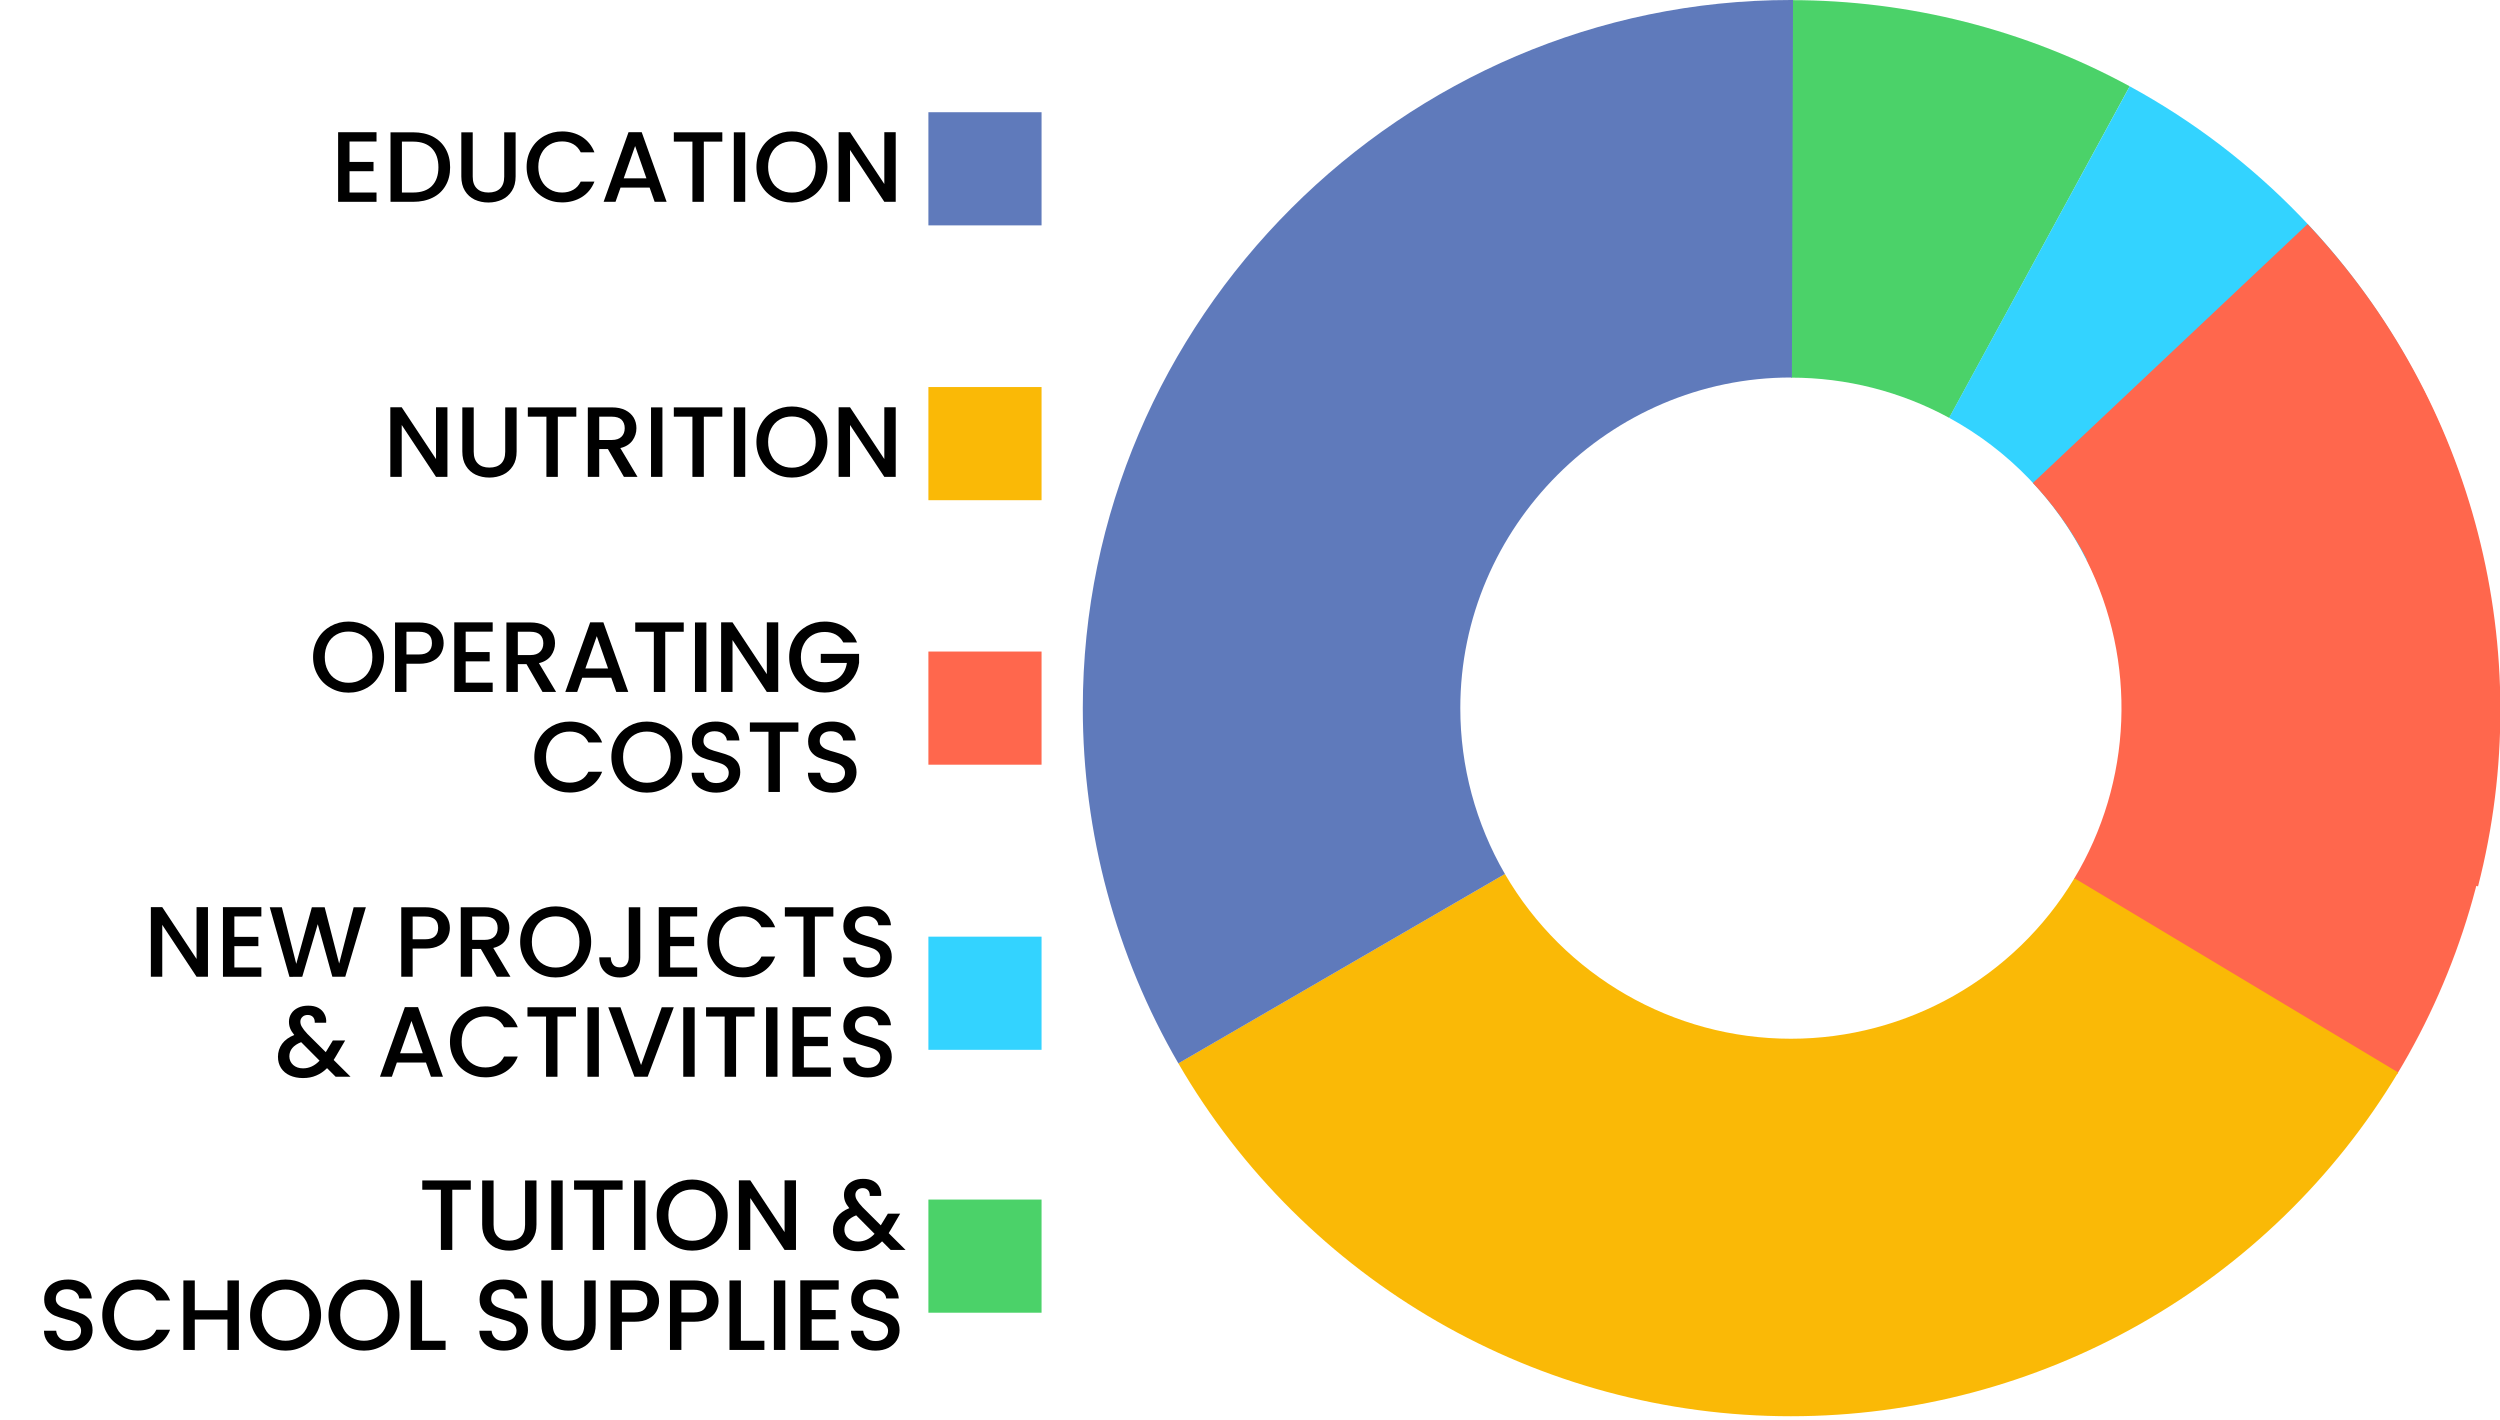 <?xml version="1.0" encoding="UTF-8" standalone="no"?>
<!DOCTYPE svg PUBLIC "-//W3C//DTD SVG 1.1//EN" "http://www.w3.org/Graphics/SVG/1.1/DTD/svg11.dtd">
<svg width="100%" height="100%" viewBox="0 0 125 71" version="1.1" xmlns="http://www.w3.org/2000/svg" xmlns:xlink="http://www.w3.org/1999/xlink" xml:space="preserve" xmlns:serif="http://www.serif.com/" style="fill-rule:evenodd;clip-rule:evenodd;stroke-linejoin:round;stroke-miterlimit:2;">
    <path id="path291" d="M89.555,0.007C95.469,0.007 101.29,1.488 106.485,4.315L97.462,20.894C95.037,19.574 92.319,18.882 89.558,18.882L89.555,0.007Z" style="fill:rgb(75,210,105);fill-rule:nonzero;"/>
    <path id="path293" d="M106.485,4.315C112.84,7.777 117.983,13.106 121.218,19.58L104.334,28.017C102.823,24.994 100.422,22.506 97.455,20.89L106.485,4.315Z" style="fill:rgb(51,211,255);fill-rule:nonzero;"/>
    <path id="path295" d="M121.199,19.542C126.639,30.396 126.13,43.317 119.853,53.71L103.696,43.952C106.627,39.1 106.864,33.067 104.325,27.999L121.199,19.542Z" style="fill:rgb(255,103,77);fill-rule:nonzero;"/>
    <path id="path297" d="M119.906,53.622C113.515,64.274 101.968,70.812 89.546,70.812C76.935,70.812 65.241,64.074 58.916,53.165L75.245,43.697C78.198,48.791 83.658,51.937 89.546,51.937C95.346,51.937 100.737,48.884 103.721,43.911L119.906,53.622Z" style="fill:rgb(250,185,6);fill-rule:nonzero;"/>
    <path id="path299" d="M58.918,53.168C55.789,47.772 54.14,41.644 54.14,35.406C54.14,15.983 70.123,0 89.546,0C89.581,0 89.616,0 89.65,0L89.595,18.875C89.579,18.875 89.562,18.875 89.546,18.875C80.477,18.875 73.015,26.337 73.015,35.406C73.015,38.318 73.785,41.18 75.246,43.699L58.918,53.168Z" style="fill:rgb(95,122,187);fill-rule:nonzero;"/>
    <g id="text301" transform="matrix(1,0,0,1,19.141,23.844)">
        <g transform="matrix(5,0,0,5,0,0)">
            <path d="M0.646,-0L0.532,-0L0.189,-0.519L0.189,-0L0.075,-0L0.075,-0.696L0.189,-0.696L0.532,-0.178L0.532,-0.696L0.646,-0.696L0.646,-0Z" style="fill-rule:nonzero;"/>
        </g>
        <g transform="matrix(5,0,0,5,3.605,0)">
            <path d="M0.188,-0.695L0.188,-0.252C0.188,-0.199 0.202,-0.16 0.23,-0.133C0.257,-0.106 0.296,-0.093 0.345,-0.093C0.395,-0.093 0.434,-0.106 0.462,-0.133C0.489,-0.16 0.503,-0.199 0.503,-0.252L0.503,-0.695L0.617,-0.695L0.617,-0.254C0.617,-0.197 0.605,-0.149 0.58,-0.11C0.555,-0.071 0.522,-0.041 0.481,-0.022C0.44,-0.003 0.394,0.007 0.344,0.007C0.294,0.007 0.249,-0.003 0.207,-0.022C0.167,-0.041 0.134,-0.071 0.11,-0.11C0.086,-0.149 0.074,-0.197 0.074,-0.254L0.074,-0.695L0.188,-0.695Z" style="fill-rule:nonzero;"/>
        </g>
        <g transform="matrix(5,0,0,5,7.055,0)">
            <path d="M0.524,-0.695L0.524,-0.602L0.339,-0.602L0.339,-0L0.225,-0L0.225,-0.602L0.039,-0.602L0.039,-0.695L0.524,-0.695Z" style="fill-rule:nonzero;"/>
        </g>
        <g transform="matrix(5,0,0,5,9.875,0)">
            <path d="M0.436,-0L0.276,-0.278L0.189,-0.278L0.189,-0L0.075,-0L0.075,-0.695L0.315,-0.695C0.368,-0.695 0.413,-0.686 0.451,-0.667C0.488,-0.648 0.515,-0.623 0.534,-0.592C0.552,-0.561 0.561,-0.526 0.561,-0.487C0.561,-0.442 0.548,-0.401 0.522,-0.364C0.495,-0.327 0.455,-0.301 0.4,-0.288L0.572,-0L0.436,-0ZM0.189,-0.369L0.315,-0.369C0.358,-0.369 0.39,-0.38 0.411,-0.401C0.433,-0.422 0.444,-0.451 0.444,-0.487C0.444,-0.523 0.433,-0.551 0.412,-0.572C0.391,-0.592 0.358,-0.602 0.315,-0.602L0.189,-0.602L0.189,-0.369Z" style="fill-rule:nonzero;"/>
        </g>
        <g transform="matrix(5,0,0,5,13.035,0)">
            <rect x="0.075" y="-0.695" width="0.114" height="0.695" style="fill-rule:nonzero;"/>
        </g>
        <g transform="matrix(5,0,0,5,14.355,0)">
            <path d="M0.524,-0.695L0.524,-0.602L0.339,-0.602L0.339,-0L0.225,-0L0.225,-0.602L0.039,-0.602L0.039,-0.695L0.524,-0.695Z" style="fill-rule:nonzero;"/>
        </g>
        <g transform="matrix(5,0,0,5,17.175,0)">
            <rect x="0.075" y="-0.695" width="0.114" height="0.695" style="fill-rule:nonzero;"/>
        </g>
        <g transform="matrix(5,0,0,5,18.495,0)">
            <path d="M0.392,0.007C0.327,0.007 0.268,-0.008 0.214,-0.039C0.159,-0.069 0.116,-0.111 0.085,-0.166C0.053,-0.22 0.037,-0.281 0.037,-0.349C0.037,-0.417 0.053,-0.478 0.085,-0.532C0.116,-0.586 0.159,-0.628 0.214,-0.659C0.268,-0.689 0.327,-0.704 0.392,-0.704C0.457,-0.704 0.517,-0.689 0.572,-0.659C0.626,-0.628 0.669,-0.586 0.7,-0.532C0.731,-0.478 0.747,-0.417 0.747,-0.349C0.747,-0.281 0.731,-0.22 0.7,-0.166C0.669,-0.111 0.626,-0.069 0.572,-0.039C0.517,-0.008 0.457,0.007 0.392,0.007ZM0.392,-0.092C0.438,-0.092 0.479,-0.102 0.515,-0.124C0.551,-0.145 0.579,-0.174 0.6,-0.214C0.62,-0.253 0.63,-0.298 0.63,-0.349C0.63,-0.4 0.62,-0.445 0.6,-0.484C0.579,-0.523 0.551,-0.552 0.515,-0.573C0.479,-0.594 0.438,-0.604 0.392,-0.604C0.346,-0.604 0.305,-0.594 0.269,-0.573C0.233,-0.552 0.205,-0.523 0.185,-0.484C0.164,-0.445 0.154,-0.4 0.154,-0.349C0.154,-0.298 0.164,-0.253 0.185,-0.214C0.205,-0.174 0.233,-0.145 0.269,-0.124C0.305,-0.102 0.346,-0.092 0.392,-0.092Z" style="fill-rule:nonzero;"/>
        </g>
        <g transform="matrix(5,0,0,5,22.415,0)">
            <path d="M0.646,-0L0.532,-0L0.189,-0.519L0.189,-0L0.075,-0L0.075,-0.696L0.189,-0.696L0.532,-0.178L0.532,-0.696L0.646,-0.696L0.646,-0Z" style="fill-rule:nonzero;"/>
        </g>
    </g>
    <g id="text305" transform="matrix(1,0,0,1,16.531,10.091)">
        <g transform="matrix(5,0,0,5,0,0)">
            <path d="M0.189,-0.603L0.189,-0.399L0.429,-0.399L0.429,-0.306L0.189,-0.306L0.189,-0.093L0.459,-0.093L0.459,-0L0.075,-0L0.075,-0.696L0.459,-0.696L0.459,-0.603L0.189,-0.603Z" style="fill-rule:nonzero;"/>
        </g>
        <g transform="matrix(5,0,0,5,2.62,0)">
            <path d="M0.302,-0.695C0.376,-0.695 0.441,-0.681 0.497,-0.653C0.552,-0.624 0.595,-0.584 0.625,-0.531C0.656,-0.477 0.671,-0.416 0.671,-0.345C0.671,-0.274 0.656,-0.213 0.625,-0.161C0.595,-0.109 0.552,-0.069 0.497,-0.042C0.441,-0.014 0.376,-0 0.302,-0L0.075,-0L0.075,-0.695L0.302,-0.695ZM0.302,-0.093C0.383,-0.093 0.446,-0.115 0.489,-0.159C0.532,-0.203 0.554,-0.265 0.554,-0.345C0.554,-0.426 0.532,-0.489 0.489,-0.534C0.446,-0.579 0.383,-0.602 0.302,-0.602L0.189,-0.602L0.189,-0.093L0.302,-0.093Z" style="fill-rule:nonzero;"/>
        </g>
        <g transform="matrix(5,0,0,5,6.165,0)">
            <path d="M0.188,-0.695L0.188,-0.252C0.188,-0.199 0.202,-0.16 0.23,-0.133C0.257,-0.106 0.296,-0.093 0.345,-0.093C0.395,-0.093 0.434,-0.106 0.462,-0.133C0.489,-0.16 0.503,-0.199 0.503,-0.252L0.503,-0.695L0.617,-0.695L0.617,-0.254C0.617,-0.197 0.605,-0.149 0.58,-0.11C0.555,-0.071 0.522,-0.041 0.481,-0.022C0.44,-0.003 0.394,0.007 0.344,0.007C0.294,0.007 0.249,-0.003 0.207,-0.022C0.167,-0.041 0.134,-0.071 0.11,-0.11C0.086,-0.149 0.074,-0.197 0.074,-0.254L0.074,-0.695L0.188,-0.695Z" style="fill-rule:nonzero;"/>
        </g>
        <g transform="matrix(5,0,0,5,9.615,0)">
            <path d="M0.037,-0.349C0.037,-0.417 0.053,-0.478 0.085,-0.532C0.116,-0.586 0.159,-0.628 0.214,-0.659C0.268,-0.689 0.327,-0.704 0.392,-0.704C0.466,-0.704 0.532,-0.686 0.59,-0.65C0.647,-0.613 0.689,-0.562 0.715,-0.495L0.578,-0.495C0.56,-0.532 0.535,-0.559 0.503,-0.577C0.471,-0.595 0.434,-0.604 0.392,-0.604C0.346,-0.604 0.305,-0.594 0.269,-0.573C0.233,-0.552 0.205,-0.523 0.185,-0.484C0.164,-0.445 0.154,-0.4 0.154,-0.349C0.154,-0.298 0.164,-0.253 0.185,-0.214C0.205,-0.175 0.233,-0.146 0.269,-0.125C0.305,-0.103 0.346,-0.093 0.392,-0.093C0.434,-0.093 0.471,-0.102 0.503,-0.12C0.535,-0.138 0.56,-0.165 0.578,-0.202L0.715,-0.202C0.689,-0.135 0.647,-0.084 0.59,-0.048C0.532,-0.012 0.466,0.006 0.392,0.006C0.327,0.006 0.267,-0.009 0.213,-0.04C0.159,-0.07 0.116,-0.112 0.085,-0.166C0.053,-0.22 0.037,-0.281 0.037,-0.349Z" style="fill-rule:nonzero;"/>
        </g>
        <g transform="matrix(5,0,0,5,13.48,0)">
            <path d="M0.494,-0.142L0.203,-0.142L0.153,-0L0.034,-0L0.283,-0.696L0.415,-0.696L0.664,-0L0.544,-0L0.494,-0.142ZM0.462,-0.235L0.349,-0.558L0.235,-0.235L0.462,-0.235Z" style="fill-rule:nonzero;"/>
        </g>
        <g transform="matrix(5,0,0,5,16.965,0)">
            <path d="M0.524,-0.695L0.524,-0.602L0.339,-0.602L0.339,-0L0.225,-0L0.225,-0.602L0.039,-0.602L0.039,-0.695L0.524,-0.695Z" style="fill-rule:nonzero;"/>
        </g>
        <g transform="matrix(5,0,0,5,19.785,0)">
            <rect x="0.075" y="-0.695" width="0.114" height="0.695" style="fill-rule:nonzero;"/>
        </g>
        <g transform="matrix(5,0,0,5,21.105,0)">
            <path d="M0.392,0.007C0.327,0.007 0.268,-0.008 0.214,-0.039C0.159,-0.069 0.116,-0.111 0.085,-0.166C0.053,-0.22 0.037,-0.281 0.037,-0.349C0.037,-0.417 0.053,-0.478 0.085,-0.532C0.116,-0.586 0.159,-0.628 0.214,-0.659C0.268,-0.689 0.327,-0.704 0.392,-0.704C0.457,-0.704 0.517,-0.689 0.572,-0.659C0.626,-0.628 0.669,-0.586 0.7,-0.532C0.731,-0.478 0.747,-0.417 0.747,-0.349C0.747,-0.281 0.731,-0.22 0.7,-0.166C0.669,-0.111 0.626,-0.069 0.572,-0.039C0.517,-0.008 0.457,0.007 0.392,0.007ZM0.392,-0.092C0.438,-0.092 0.479,-0.102 0.515,-0.124C0.551,-0.145 0.579,-0.174 0.6,-0.214C0.62,-0.253 0.63,-0.298 0.63,-0.349C0.63,-0.4 0.62,-0.445 0.6,-0.484C0.579,-0.523 0.551,-0.552 0.515,-0.573C0.479,-0.594 0.438,-0.604 0.392,-0.604C0.346,-0.604 0.305,-0.594 0.269,-0.573C0.233,-0.552 0.205,-0.523 0.185,-0.484C0.164,-0.445 0.154,-0.4 0.154,-0.349C0.154,-0.298 0.164,-0.253 0.185,-0.214C0.205,-0.174 0.233,-0.145 0.269,-0.124C0.305,-0.102 0.346,-0.092 0.392,-0.092Z" style="fill-rule:nonzero;"/>
        </g>
        <g transform="matrix(5,0,0,5,25.025,0)">
            <path d="M0.646,-0L0.532,-0L0.189,-0.519L0.189,-0L0.075,-0L0.075,-0.696L0.189,-0.696L0.532,-0.178L0.532,-0.696L0.646,-0.696L0.646,-0Z" style="fill-rule:nonzero;"/>
        </g>
    </g>
    <g transform="matrix(1,0,0,1,45.279,62.497)">
        <g id="text325">
            <g>
                <g transform="matrix(5,0,0,5,-24.36,0)">
                    <path d="M0.524,-0.695L0.524,-0.602L0.339,-0.602L0.339,-0L0.225,-0L0.225,-0.602L0.039,-0.602L0.039,-0.695L0.524,-0.695Z" style="fill-rule:nonzero;"/>
                </g>
                <g transform="matrix(5,0,0,5,-21.54,0)">
                    <path d="M0.188,-0.695L0.188,-0.252C0.188,-0.199 0.202,-0.16 0.23,-0.133C0.257,-0.106 0.296,-0.093 0.345,-0.093C0.395,-0.093 0.434,-0.106 0.462,-0.133C0.489,-0.16 0.503,-0.199 0.503,-0.252L0.503,-0.695L0.617,-0.695L0.617,-0.254C0.617,-0.197 0.605,-0.149 0.58,-0.11C0.555,-0.071 0.522,-0.041 0.481,-0.022C0.44,-0.003 0.394,0.007 0.344,0.007C0.294,0.007 0.249,-0.003 0.207,-0.022C0.167,-0.041 0.134,-0.071 0.11,-0.11C0.086,-0.149 0.074,-0.197 0.074,-0.254L0.074,-0.695L0.188,-0.695Z" style="fill-rule:nonzero;"/>
                </g>
                <g transform="matrix(5,0,0,5,-18.09,0)">
                    <rect x="0.075" y="-0.695" width="0.114" height="0.695" style="fill-rule:nonzero;"/>
                </g>
                <g transform="matrix(5,0,0,5,-16.77,0)">
                    <path d="M0.524,-0.695L0.524,-0.602L0.339,-0.602L0.339,-0L0.225,-0L0.225,-0.602L0.039,-0.602L0.039,-0.695L0.524,-0.695Z" style="fill-rule:nonzero;"/>
                </g>
                <g transform="matrix(5,0,0,5,-13.95,0)">
                    <rect x="0.075" y="-0.695" width="0.114" height="0.695" style="fill-rule:nonzero;"/>
                </g>
                <g transform="matrix(5,0,0,5,-12.63,0)">
                    <path d="M0.392,0.007C0.327,0.007 0.268,-0.008 0.214,-0.039C0.159,-0.069 0.116,-0.111 0.085,-0.166C0.053,-0.22 0.037,-0.281 0.037,-0.349C0.037,-0.417 0.053,-0.478 0.085,-0.532C0.116,-0.586 0.159,-0.628 0.214,-0.659C0.268,-0.689 0.327,-0.704 0.392,-0.704C0.457,-0.704 0.517,-0.689 0.572,-0.659C0.626,-0.628 0.669,-0.586 0.7,-0.532C0.731,-0.478 0.747,-0.417 0.747,-0.349C0.747,-0.281 0.731,-0.22 0.7,-0.166C0.669,-0.111 0.626,-0.069 0.572,-0.039C0.517,-0.008 0.457,0.007 0.392,0.007ZM0.392,-0.092C0.438,-0.092 0.479,-0.102 0.515,-0.124C0.551,-0.145 0.579,-0.174 0.6,-0.214C0.62,-0.253 0.63,-0.298 0.63,-0.349C0.63,-0.4 0.62,-0.445 0.6,-0.484C0.579,-0.523 0.551,-0.552 0.515,-0.573C0.479,-0.594 0.438,-0.604 0.392,-0.604C0.346,-0.604 0.305,-0.594 0.269,-0.573C0.233,-0.552 0.205,-0.523 0.185,-0.484C0.164,-0.445 0.154,-0.4 0.154,-0.349C0.154,-0.298 0.164,-0.253 0.185,-0.214C0.205,-0.174 0.233,-0.145 0.269,-0.124C0.305,-0.102 0.346,-0.092 0.392,-0.092Z" style="fill-rule:nonzero;"/>
                </g>
                <g transform="matrix(5,0,0,5,-8.71,0)">
                    <path d="M0.646,-0L0.532,-0L0.189,-0.519L0.189,-0L0.075,-0L0.075,-0.696L0.189,-0.696L0.532,-0.178L0.532,-0.696L0.646,-0.696L0.646,-0Z" style="fill-rule:nonzero;"/>
                </g>
                <g transform="matrix(5,0,0,5,-3.805,0)">
                    <path d="M0.612,-0L0.526,-0.086C0.493,-0.053 0.456,-0.028 0.417,-0.012C0.378,0.005 0.334,0.013 0.285,0.013C0.236,0.013 0.192,0.004 0.154,-0.013C0.116,-0.03 0.087,-0.055 0.066,-0.087C0.045,-0.12 0.035,-0.157 0.035,-0.2C0.035,-0.248 0.049,-0.291 0.076,-0.329C0.103,-0.366 0.144,-0.396 0.198,-0.418C0.179,-0.441 0.165,-0.463 0.157,-0.484C0.149,-0.504 0.145,-0.526 0.145,-0.551C0.145,-0.582 0.153,-0.609 0.169,-0.633C0.184,-0.657 0.207,-0.676 0.236,-0.69C0.265,-0.704 0.299,-0.711 0.338,-0.711C0.377,-0.711 0.411,-0.704 0.439,-0.689C0.466,-0.674 0.487,-0.653 0.5,-0.627C0.514,-0.601 0.52,-0.572 0.517,-0.54L0.403,-0.54C0.404,-0.565 0.398,-0.584 0.385,-0.598C0.372,-0.611 0.355,-0.618 0.333,-0.618C0.311,-0.618 0.293,-0.612 0.28,-0.599C0.266,-0.586 0.259,-0.57 0.259,-0.551C0.259,-0.533 0.264,-0.515 0.275,-0.498C0.285,-0.48 0.303,-0.457 0.329,-0.429L0.513,-0.246L0.584,-0.363L0.707,-0.363L0.617,-0.209L0.592,-0.168L0.761,-0L0.612,-0ZM0.285,-0.084C0.348,-0.084 0.403,-0.11 0.451,-0.161L0.267,-0.346C0.188,-0.315 0.149,-0.267 0.149,-0.204C0.149,-0.17 0.162,-0.141 0.187,-0.118C0.212,-0.096 0.245,-0.084 0.285,-0.084Z" style="fill-rule:nonzero;"/>
                </g>
                <g transform="matrix(5,0,0,5,-43.37,5)">
                    <path d="M0.304,0.007C0.257,0.007 0.215,-0.001 0.178,-0.018C0.141,-0.034 0.111,-0.057 0.09,-0.087C0.069,-0.117 0.058,-0.152 0.058,-0.192L0.18,-0.192C0.183,-0.162 0.195,-0.137 0.216,-0.118C0.236,-0.099 0.266,-0.089 0.304,-0.089C0.343,-0.089 0.374,-0.099 0.396,-0.117C0.418,-0.137 0.429,-0.161 0.429,-0.191C0.429,-0.214 0.422,-0.233 0.408,-0.248C0.395,-0.263 0.378,-0.274 0.358,-0.282C0.337,-0.29 0.309,-0.299 0.273,-0.308C0.228,-0.32 0.191,-0.332 0.163,-0.344C0.134,-0.357 0.11,-0.376 0.09,-0.402C0.07,-0.428 0.06,-0.463 0.06,-0.506C0.06,-0.546 0.07,-0.581 0.09,-0.611C0.11,-0.641 0.138,-0.664 0.174,-0.68C0.21,-0.696 0.252,-0.704 0.299,-0.704C0.366,-0.704 0.422,-0.687 0.465,-0.654C0.507,-0.62 0.531,-0.574 0.536,-0.515L0.41,-0.515C0.408,-0.54 0.396,-0.562 0.374,-0.58C0.352,-0.598 0.323,-0.607 0.287,-0.607C0.254,-0.607 0.228,-0.599 0.207,-0.582C0.186,-0.565 0.176,-0.541 0.176,-0.51C0.176,-0.489 0.183,-0.471 0.196,-0.458C0.209,-0.444 0.225,-0.433 0.245,-0.425C0.265,-0.417 0.292,-0.408 0.327,-0.399C0.373,-0.386 0.41,-0.374 0.44,-0.361C0.469,-0.348 0.493,-0.329 0.514,-0.303C0.534,-0.276 0.544,-0.241 0.544,-0.197C0.544,-0.162 0.535,-0.128 0.516,-0.097C0.497,-0.066 0.469,-0.041 0.433,-0.021C0.396,-0.003 0.353,0.007 0.304,0.007Z" style="fill-rule:nonzero;"/>
                </g>
                <g transform="matrix(5,0,0,5,-40.35,5)">
                    <path d="M0.037,-0.349C0.037,-0.417 0.053,-0.478 0.085,-0.532C0.116,-0.586 0.159,-0.628 0.214,-0.659C0.268,-0.689 0.327,-0.704 0.392,-0.704C0.466,-0.704 0.532,-0.686 0.59,-0.65C0.647,-0.613 0.689,-0.562 0.715,-0.495L0.578,-0.495C0.56,-0.532 0.535,-0.559 0.503,-0.577C0.471,-0.595 0.434,-0.604 0.392,-0.604C0.346,-0.604 0.305,-0.594 0.269,-0.573C0.233,-0.552 0.205,-0.523 0.185,-0.484C0.164,-0.445 0.154,-0.4 0.154,-0.349C0.154,-0.298 0.164,-0.253 0.185,-0.214C0.205,-0.175 0.233,-0.146 0.269,-0.125C0.305,-0.103 0.346,-0.093 0.392,-0.093C0.434,-0.093 0.471,-0.102 0.503,-0.12C0.535,-0.138 0.56,-0.165 0.578,-0.202L0.715,-0.202C0.689,-0.135 0.647,-0.084 0.59,-0.048C0.532,-0.012 0.466,0.006 0.392,0.006C0.327,0.006 0.267,-0.009 0.213,-0.04C0.159,-0.07 0.116,-0.112 0.085,-0.166C0.053,-0.22 0.037,-0.281 0.037,-0.349Z" style="fill-rule:nonzero;"/>
                </g>
                <g transform="matrix(5,0,0,5,-36.485,5)">
                    <path d="M0.63,-0.695L0.63,-0L0.516,-0L0.516,-0.304L0.189,-0.304L0.189,-0L0.075,-0L0.075,-0.695L0.189,-0.695L0.189,-0.397L0.516,-0.397L0.516,-0.695L0.63,-0.695Z" style="fill-rule:nonzero;"/>
                </g>
                <g transform="matrix(5,0,0,5,-32.96,5)">
                    <path d="M0.392,0.007C0.327,0.007 0.268,-0.008 0.214,-0.039C0.159,-0.069 0.116,-0.111 0.085,-0.166C0.053,-0.22 0.037,-0.281 0.037,-0.349C0.037,-0.417 0.053,-0.478 0.085,-0.532C0.116,-0.586 0.159,-0.628 0.214,-0.659C0.268,-0.689 0.327,-0.704 0.392,-0.704C0.457,-0.704 0.517,-0.689 0.572,-0.659C0.626,-0.628 0.669,-0.586 0.7,-0.532C0.731,-0.478 0.747,-0.417 0.747,-0.349C0.747,-0.281 0.731,-0.22 0.7,-0.166C0.669,-0.111 0.626,-0.069 0.572,-0.039C0.517,-0.008 0.457,0.007 0.392,0.007ZM0.392,-0.092C0.438,-0.092 0.479,-0.102 0.515,-0.124C0.551,-0.145 0.579,-0.174 0.6,-0.214C0.62,-0.253 0.63,-0.298 0.63,-0.349C0.63,-0.4 0.62,-0.445 0.6,-0.484C0.579,-0.523 0.551,-0.552 0.515,-0.573C0.479,-0.594 0.438,-0.604 0.392,-0.604C0.346,-0.604 0.305,-0.594 0.269,-0.573C0.233,-0.552 0.205,-0.523 0.185,-0.484C0.164,-0.445 0.154,-0.4 0.154,-0.349C0.154,-0.298 0.164,-0.253 0.185,-0.214C0.205,-0.174 0.233,-0.145 0.269,-0.124C0.305,-0.102 0.346,-0.092 0.392,-0.092Z" style="fill-rule:nonzero;"/>
                </g>
                <g transform="matrix(5,0,0,5,-29.04,5)">
                    <path d="M0.392,0.007C0.327,0.007 0.268,-0.008 0.214,-0.039C0.159,-0.069 0.116,-0.111 0.085,-0.166C0.053,-0.22 0.037,-0.281 0.037,-0.349C0.037,-0.417 0.053,-0.478 0.085,-0.532C0.116,-0.586 0.159,-0.628 0.214,-0.659C0.268,-0.689 0.327,-0.704 0.392,-0.704C0.457,-0.704 0.517,-0.689 0.572,-0.659C0.626,-0.628 0.669,-0.586 0.7,-0.532C0.731,-0.478 0.747,-0.417 0.747,-0.349C0.747,-0.281 0.731,-0.22 0.7,-0.166C0.669,-0.111 0.626,-0.069 0.572,-0.039C0.517,-0.008 0.457,0.007 0.392,0.007ZM0.392,-0.092C0.438,-0.092 0.479,-0.102 0.515,-0.124C0.551,-0.145 0.579,-0.174 0.6,-0.214C0.62,-0.253 0.63,-0.298 0.63,-0.349C0.63,-0.4 0.62,-0.445 0.6,-0.484C0.579,-0.523 0.551,-0.552 0.515,-0.573C0.479,-0.594 0.438,-0.604 0.392,-0.604C0.346,-0.604 0.305,-0.594 0.269,-0.573C0.233,-0.552 0.205,-0.523 0.185,-0.484C0.164,-0.445 0.154,-0.4 0.154,-0.349C0.154,-0.298 0.164,-0.253 0.185,-0.214C0.205,-0.174 0.233,-0.145 0.269,-0.124C0.305,-0.102 0.346,-0.092 0.392,-0.092Z" style="fill-rule:nonzero;"/>
                </g>
                <g transform="matrix(5,0,0,5,-25.12,5)">
                    <path d="M0.189,-0.092L0.424,-0.092L0.424,-0L0.075,-0L0.075,-0.695L0.189,-0.695L0.189,-0.092Z" style="fill-rule:nonzero;"/>
                </g>
                <g transform="matrix(5,0,0,5,-21.6,5)">
                    <path d="M0.304,0.007C0.257,0.007 0.215,-0.001 0.178,-0.018C0.141,-0.034 0.111,-0.057 0.09,-0.087C0.069,-0.117 0.058,-0.152 0.058,-0.192L0.18,-0.192C0.183,-0.162 0.195,-0.137 0.216,-0.118C0.236,-0.099 0.266,-0.089 0.304,-0.089C0.343,-0.089 0.374,-0.099 0.396,-0.117C0.418,-0.137 0.429,-0.161 0.429,-0.191C0.429,-0.214 0.422,-0.233 0.408,-0.248C0.395,-0.263 0.378,-0.274 0.358,-0.282C0.337,-0.29 0.309,-0.299 0.273,-0.308C0.228,-0.32 0.191,-0.332 0.163,-0.344C0.134,-0.357 0.11,-0.376 0.09,-0.402C0.07,-0.428 0.06,-0.463 0.06,-0.506C0.06,-0.546 0.07,-0.581 0.09,-0.611C0.11,-0.641 0.138,-0.664 0.174,-0.68C0.21,-0.696 0.252,-0.704 0.299,-0.704C0.366,-0.704 0.422,-0.687 0.465,-0.654C0.507,-0.62 0.531,-0.574 0.536,-0.515L0.41,-0.515C0.408,-0.54 0.396,-0.562 0.374,-0.58C0.352,-0.598 0.323,-0.607 0.287,-0.607C0.254,-0.607 0.228,-0.599 0.207,-0.582C0.186,-0.565 0.176,-0.541 0.176,-0.51C0.176,-0.489 0.183,-0.471 0.196,-0.458C0.209,-0.444 0.225,-0.433 0.245,-0.425C0.265,-0.417 0.292,-0.408 0.327,-0.399C0.373,-0.386 0.41,-0.374 0.44,-0.361C0.469,-0.348 0.493,-0.329 0.514,-0.303C0.534,-0.276 0.544,-0.241 0.544,-0.197C0.544,-0.162 0.535,-0.128 0.516,-0.097C0.497,-0.066 0.469,-0.041 0.433,-0.021C0.396,-0.003 0.353,0.007 0.304,0.007Z" style="fill-rule:nonzero;"/>
                </g>
                <g transform="matrix(5,0,0,5,-18.58,5)">
                    <path d="M0.188,-0.695L0.188,-0.252C0.188,-0.199 0.202,-0.16 0.23,-0.133C0.257,-0.106 0.296,-0.093 0.345,-0.093C0.395,-0.093 0.434,-0.106 0.462,-0.133C0.489,-0.16 0.503,-0.199 0.503,-0.252L0.503,-0.695L0.617,-0.695L0.617,-0.254C0.617,-0.197 0.605,-0.149 0.58,-0.11C0.555,-0.071 0.522,-0.041 0.481,-0.022C0.44,-0.003 0.394,0.007 0.344,0.007C0.294,0.007 0.249,-0.003 0.207,-0.022C0.167,-0.041 0.134,-0.071 0.11,-0.11C0.086,-0.149 0.074,-0.197 0.074,-0.254L0.074,-0.695L0.188,-0.695Z" style="fill-rule:nonzero;"/>
                </g>
                <g transform="matrix(5,0,0,5,-15.13,5)">
                    <path d="M0.561,-0.488C0.561,-0.453 0.553,-0.419 0.536,-0.388C0.519,-0.357 0.493,-0.331 0.456,-0.312C0.419,-0.292 0.372,-0.282 0.315,-0.282L0.189,-0.282L0.189,-0L0.075,-0L0.075,-0.695L0.315,-0.695C0.368,-0.695 0.413,-0.686 0.451,-0.668C0.488,-0.649 0.515,-0.624 0.534,-0.593C0.552,-0.562 0.561,-0.527 0.561,-0.488ZM0.315,-0.375C0.358,-0.375 0.391,-0.385 0.412,-0.405C0.433,-0.424 0.444,-0.452 0.444,-0.488C0.444,-0.564 0.401,-0.602 0.315,-0.602L0.189,-0.602L0.189,-0.375L0.315,-0.375Z" style="fill-rule:nonzero;"/>
                </g>
                <g transform="matrix(5,0,0,5,-12.155,5)">
                    <path d="M0.561,-0.488C0.561,-0.453 0.553,-0.419 0.536,-0.388C0.519,-0.357 0.493,-0.331 0.456,-0.312C0.419,-0.292 0.372,-0.282 0.315,-0.282L0.189,-0.282L0.189,-0L0.075,-0L0.075,-0.695L0.315,-0.695C0.368,-0.695 0.413,-0.686 0.451,-0.668C0.488,-0.649 0.515,-0.624 0.534,-0.593C0.552,-0.562 0.561,-0.527 0.561,-0.488ZM0.315,-0.375C0.358,-0.375 0.391,-0.385 0.412,-0.405C0.433,-0.424 0.444,-0.452 0.444,-0.488C0.444,-0.564 0.401,-0.602 0.315,-0.602L0.189,-0.602L0.189,-0.375L0.315,-0.375Z" style="fill-rule:nonzero;"/>
                </g>
                <g transform="matrix(5,0,0,5,-9.18,5)">
                    <path d="M0.189,-0.092L0.424,-0.092L0.424,-0L0.075,-0L0.075,-0.695L0.189,-0.695L0.189,-0.092Z" style="fill-rule:nonzero;"/>
                </g>
                <g transform="matrix(5,0,0,5,-6.96,5)">
                    <rect x="0.075" y="-0.695" width="0.114" height="0.695" style="fill-rule:nonzero;"/>
                </g>
                <g transform="matrix(5,0,0,5,-5.64,5)">
                    <path d="M0.189,-0.603L0.189,-0.399L0.429,-0.399L0.429,-0.306L0.189,-0.306L0.189,-0.093L0.459,-0.093L0.459,-0L0.075,-0L0.075,-0.696L0.459,-0.696L0.459,-0.603L0.189,-0.603Z" style="fill-rule:nonzero;"/>
                </g>
                <g transform="matrix(5,0,0,5,-3.02,5)">
                    <path d="M0.304,0.007C0.257,0.007 0.215,-0.001 0.178,-0.018C0.141,-0.034 0.111,-0.057 0.09,-0.087C0.069,-0.117 0.058,-0.152 0.058,-0.192L0.18,-0.192C0.183,-0.162 0.195,-0.137 0.216,-0.118C0.236,-0.099 0.266,-0.089 0.304,-0.089C0.343,-0.089 0.374,-0.099 0.396,-0.117C0.418,-0.137 0.429,-0.161 0.429,-0.191C0.429,-0.214 0.422,-0.233 0.408,-0.248C0.395,-0.263 0.378,-0.274 0.358,-0.282C0.337,-0.29 0.309,-0.299 0.273,-0.308C0.228,-0.32 0.191,-0.332 0.163,-0.344C0.134,-0.357 0.11,-0.376 0.09,-0.402C0.07,-0.428 0.06,-0.463 0.06,-0.506C0.06,-0.546 0.07,-0.581 0.09,-0.611C0.11,-0.641 0.138,-0.664 0.174,-0.68C0.21,-0.696 0.252,-0.704 0.299,-0.704C0.366,-0.704 0.422,-0.687 0.465,-0.654C0.507,-0.62 0.531,-0.574 0.536,-0.515L0.41,-0.515C0.408,-0.54 0.396,-0.562 0.374,-0.58C0.352,-0.598 0.323,-0.607 0.287,-0.607C0.254,-0.607 0.228,-0.599 0.207,-0.582C0.186,-0.565 0.176,-0.541 0.176,-0.51C0.176,-0.489 0.183,-0.471 0.196,-0.458C0.209,-0.444 0.225,-0.433 0.245,-0.425C0.265,-0.417 0.292,-0.408 0.327,-0.399C0.373,-0.386 0.41,-0.374 0.44,-0.361C0.469,-0.348 0.493,-0.329 0.514,-0.303C0.534,-0.276 0.544,-0.241 0.544,-0.197C0.544,-0.162 0.535,-0.128 0.516,-0.097C0.497,-0.066 0.469,-0.041 0.433,-0.021C0.396,-0.003 0.353,0.007 0.304,0.007Z" style="fill-rule:nonzero;"/>
                </g>
            </g>
        </g>
    </g>
    <g id="text329" transform="matrix(1,0,0,1,15.469,34.598)">
        <g transform="matrix(5,0,0,5,0,0)">
            <path d="M0.392,0.007C0.327,0.007 0.268,-0.008 0.214,-0.039C0.159,-0.069 0.116,-0.111 0.085,-0.166C0.053,-0.22 0.037,-0.281 0.037,-0.349C0.037,-0.417 0.053,-0.478 0.085,-0.532C0.116,-0.586 0.159,-0.628 0.214,-0.659C0.268,-0.689 0.327,-0.704 0.392,-0.704C0.457,-0.704 0.517,-0.689 0.572,-0.659C0.626,-0.628 0.669,-0.586 0.7,-0.532C0.731,-0.478 0.747,-0.417 0.747,-0.349C0.747,-0.281 0.731,-0.22 0.7,-0.166C0.669,-0.111 0.626,-0.069 0.572,-0.039C0.517,-0.008 0.457,0.007 0.392,0.007ZM0.392,-0.092C0.438,-0.092 0.479,-0.102 0.515,-0.124C0.551,-0.145 0.579,-0.174 0.6,-0.214C0.62,-0.253 0.63,-0.298 0.63,-0.349C0.63,-0.4 0.62,-0.445 0.6,-0.484C0.579,-0.523 0.551,-0.552 0.515,-0.573C0.479,-0.594 0.438,-0.604 0.392,-0.604C0.346,-0.604 0.305,-0.594 0.269,-0.573C0.233,-0.552 0.205,-0.523 0.185,-0.484C0.164,-0.445 0.154,-0.4 0.154,-0.349C0.154,-0.298 0.164,-0.253 0.185,-0.214C0.205,-0.174 0.233,-0.145 0.269,-0.124C0.305,-0.102 0.346,-0.092 0.392,-0.092Z" style="fill-rule:nonzero;"/>
        </g>
        <g transform="matrix(5,0,0,5,3.908,0)">
            <path d="M0.561,-0.488C0.561,-0.453 0.553,-0.419 0.536,-0.388C0.519,-0.357 0.493,-0.331 0.456,-0.312C0.419,-0.292 0.372,-0.282 0.315,-0.282L0.189,-0.282L0.189,-0L0.075,-0L0.075,-0.695L0.315,-0.695C0.368,-0.695 0.413,-0.686 0.451,-0.668C0.488,-0.649 0.515,-0.624 0.534,-0.593C0.552,-0.562 0.561,-0.527 0.561,-0.488ZM0.315,-0.375C0.358,-0.375 0.391,-0.385 0.412,-0.405C0.433,-0.424 0.444,-0.452 0.444,-0.488C0.444,-0.564 0.401,-0.602 0.315,-0.602L0.189,-0.602L0.189,-0.375L0.315,-0.375Z" style="fill-rule:nonzero;"/>
        </g>
        <g transform="matrix(5,0,0,5,6.87,0)">
            <path d="M0.189,-0.603L0.189,-0.399L0.429,-0.399L0.429,-0.306L0.189,-0.306L0.189,-0.093L0.459,-0.093L0.459,-0L0.075,-0L0.075,-0.696L0.459,-0.696L0.459,-0.603L0.189,-0.603Z" style="fill-rule:nonzero;"/>
        </g>
        <g transform="matrix(5,0,0,5,9.477,0)">
            <path d="M0.436,-0L0.276,-0.278L0.189,-0.278L0.189,-0L0.075,-0L0.075,-0.695L0.315,-0.695C0.368,-0.695 0.413,-0.686 0.451,-0.667C0.488,-0.648 0.515,-0.623 0.534,-0.592C0.552,-0.561 0.561,-0.526 0.561,-0.487C0.561,-0.442 0.548,-0.401 0.522,-0.364C0.495,-0.327 0.455,-0.301 0.4,-0.288L0.572,-0L0.436,-0ZM0.189,-0.369L0.315,-0.369C0.358,-0.369 0.39,-0.38 0.411,-0.401C0.433,-0.422 0.444,-0.451 0.444,-0.487C0.444,-0.523 0.433,-0.551 0.412,-0.572C0.391,-0.592 0.358,-0.602 0.315,-0.602L0.189,-0.602L0.189,-0.369Z" style="fill-rule:nonzero;"/>
        </g>
        <g transform="matrix(5,0,0,5,12.625,0)">
            <path d="M0.494,-0.142L0.203,-0.142L0.153,-0L0.034,-0L0.283,-0.696L0.415,-0.696L0.664,-0L0.544,-0L0.494,-0.142ZM0.462,-0.235L0.349,-0.558L0.235,-0.235L0.462,-0.235Z" style="fill-rule:nonzero;"/>
        </g>
        <g transform="matrix(5,0,0,5,16.098,0)">
            <path d="M0.524,-0.695L0.524,-0.602L0.339,-0.602L0.339,-0L0.225,-0L0.225,-0.602L0.039,-0.602L0.039,-0.695L0.524,-0.695Z" style="fill-rule:nonzero;"/>
        </g>
        <g transform="matrix(5,0,0,5,18.905,0)">
            <rect x="0.075" y="-0.695" width="0.114" height="0.695" style="fill-rule:nonzero;"/>
        </g>
        <g transform="matrix(5,0,0,5,20.212,0)">
            <path d="M0.646,-0L0.532,-0L0.189,-0.519L0.189,-0L0.075,-0L0.075,-0.696L0.189,-0.696L0.532,-0.178L0.532,-0.696L0.646,-0.696L0.646,-0Z" style="fill-rule:nonzero;"/>
        </g>
        <g transform="matrix(5,0,0,5,23.805,0)">
            <path d="M0.578,-0.495C0.56,-0.53 0.535,-0.556 0.503,-0.574C0.471,-0.591 0.434,-0.6 0.392,-0.6C0.346,-0.6 0.305,-0.59 0.269,-0.569C0.233,-0.548 0.205,-0.519 0.185,-0.481C0.164,-0.443 0.154,-0.399 0.154,-0.349C0.154,-0.299 0.164,-0.255 0.185,-0.217C0.205,-0.178 0.233,-0.149 0.269,-0.128C0.305,-0.107 0.346,-0.097 0.392,-0.097C0.454,-0.097 0.504,-0.114 0.543,-0.149C0.582,-0.184 0.605,-0.231 0.614,-0.29L0.353,-0.29L0.353,-0.381L0.736,-0.381L0.736,-0.292C0.729,-0.238 0.71,-0.188 0.679,-0.143C0.648,-0.098 0.607,-0.062 0.558,-0.035C0.508,-0.008 0.453,0.006 0.392,0.006C0.327,0.006 0.267,-0.009 0.213,-0.04C0.159,-0.07 0.116,-0.112 0.085,-0.166C0.053,-0.22 0.037,-0.281 0.037,-0.349C0.037,-0.417 0.053,-0.478 0.085,-0.532C0.116,-0.586 0.159,-0.628 0.214,-0.659C0.268,-0.689 0.327,-0.704 0.392,-0.704C0.466,-0.704 0.532,-0.686 0.59,-0.65C0.647,-0.613 0.689,-0.562 0.715,-0.495L0.578,-0.495Z" style="fill-rule:nonzero;"/>
        </g>
        <g transform="matrix(5,0,0,5,11.062,5)">
            <path d="M0.037,-0.349C0.037,-0.417 0.053,-0.478 0.085,-0.532C0.116,-0.586 0.159,-0.628 0.214,-0.659C0.268,-0.689 0.327,-0.704 0.392,-0.704C0.466,-0.704 0.532,-0.686 0.59,-0.65C0.647,-0.613 0.689,-0.562 0.715,-0.495L0.578,-0.495C0.56,-0.532 0.535,-0.559 0.503,-0.577C0.471,-0.595 0.434,-0.604 0.392,-0.604C0.346,-0.604 0.305,-0.594 0.269,-0.573C0.233,-0.552 0.205,-0.523 0.185,-0.484C0.164,-0.445 0.154,-0.4 0.154,-0.349C0.154,-0.298 0.164,-0.253 0.185,-0.214C0.205,-0.175 0.233,-0.146 0.269,-0.125C0.305,-0.103 0.346,-0.093 0.392,-0.093C0.434,-0.093 0.471,-0.102 0.503,-0.12C0.535,-0.138 0.56,-0.165 0.578,-0.202L0.715,-0.202C0.689,-0.135 0.647,-0.084 0.59,-0.048C0.532,-0.012 0.466,0.006 0.392,0.006C0.327,0.006 0.267,-0.009 0.213,-0.04C0.159,-0.07 0.116,-0.112 0.085,-0.166C0.053,-0.22 0.037,-0.281 0.037,-0.349Z" style="fill-rule:nonzero;"/>
        </g>
        <g transform="matrix(5,0,0,5,14.915,5)">
            <path d="M0.392,0.007C0.327,0.007 0.268,-0.008 0.214,-0.039C0.159,-0.069 0.116,-0.111 0.085,-0.166C0.053,-0.22 0.037,-0.281 0.037,-0.349C0.037,-0.417 0.053,-0.478 0.085,-0.532C0.116,-0.586 0.159,-0.628 0.214,-0.659C0.268,-0.689 0.327,-0.704 0.392,-0.704C0.457,-0.704 0.517,-0.689 0.572,-0.659C0.626,-0.628 0.669,-0.586 0.7,-0.532C0.731,-0.478 0.747,-0.417 0.747,-0.349C0.747,-0.281 0.731,-0.22 0.7,-0.166C0.669,-0.111 0.626,-0.069 0.572,-0.039C0.517,-0.008 0.457,0.007 0.392,0.007ZM0.392,-0.092C0.438,-0.092 0.479,-0.102 0.515,-0.124C0.551,-0.145 0.579,-0.174 0.6,-0.214C0.62,-0.253 0.63,-0.298 0.63,-0.349C0.63,-0.4 0.62,-0.445 0.6,-0.484C0.579,-0.523 0.551,-0.552 0.515,-0.573C0.479,-0.594 0.438,-0.604 0.392,-0.604C0.346,-0.604 0.305,-0.594 0.269,-0.573C0.233,-0.552 0.205,-0.523 0.185,-0.484C0.164,-0.445 0.154,-0.4 0.154,-0.349C0.154,-0.298 0.164,-0.253 0.185,-0.214C0.205,-0.174 0.233,-0.145 0.269,-0.124C0.305,-0.102 0.346,-0.092 0.392,-0.092Z" style="fill-rule:nonzero;"/>
        </g>
        <g transform="matrix(5,0,0,5,18.823,5)">
            <path d="M0.304,0.007C0.257,0.007 0.215,-0.001 0.178,-0.018C0.141,-0.034 0.111,-0.057 0.09,-0.087C0.069,-0.117 0.058,-0.152 0.058,-0.192L0.18,-0.192C0.183,-0.162 0.195,-0.137 0.216,-0.118C0.236,-0.099 0.266,-0.089 0.304,-0.089C0.343,-0.089 0.374,-0.099 0.396,-0.117C0.418,-0.137 0.429,-0.161 0.429,-0.191C0.429,-0.214 0.422,-0.233 0.408,-0.248C0.395,-0.263 0.378,-0.274 0.358,-0.282C0.337,-0.29 0.309,-0.299 0.273,-0.308C0.228,-0.32 0.191,-0.332 0.163,-0.344C0.134,-0.357 0.11,-0.376 0.09,-0.402C0.07,-0.428 0.06,-0.463 0.06,-0.506C0.06,-0.546 0.07,-0.581 0.09,-0.611C0.11,-0.641 0.138,-0.664 0.174,-0.68C0.21,-0.696 0.252,-0.704 0.299,-0.704C0.366,-0.704 0.422,-0.687 0.465,-0.654C0.507,-0.62 0.531,-0.574 0.536,-0.515L0.41,-0.515C0.408,-0.54 0.396,-0.562 0.374,-0.58C0.352,-0.598 0.323,-0.607 0.287,-0.607C0.254,-0.607 0.228,-0.599 0.207,-0.582C0.186,-0.565 0.176,-0.541 0.176,-0.51C0.176,-0.489 0.183,-0.471 0.196,-0.458C0.209,-0.444 0.225,-0.433 0.245,-0.425C0.265,-0.417 0.292,-0.408 0.327,-0.399C0.373,-0.386 0.41,-0.374 0.44,-0.361C0.469,-0.348 0.493,-0.329 0.514,-0.303C0.534,-0.276 0.544,-0.241 0.544,-0.197C0.544,-0.162 0.535,-0.128 0.516,-0.097C0.497,-0.066 0.469,-0.041 0.433,-0.021C0.396,-0.003 0.353,0.007 0.304,0.007Z" style="fill-rule:nonzero;"/>
        </g>
        <g transform="matrix(5,0,0,5,21.83,5)">
            <path d="M0.524,-0.695L0.524,-0.602L0.339,-0.602L0.339,-0L0.225,-0L0.225,-0.602L0.039,-0.602L0.039,-0.695L0.524,-0.695Z" style="fill-rule:nonzero;"/>
        </g>
        <g transform="matrix(5,0,0,5,24.637,5)">
            <path d="M0.304,0.007C0.257,0.007 0.215,-0.001 0.178,-0.018C0.141,-0.034 0.111,-0.057 0.09,-0.087C0.069,-0.117 0.058,-0.152 0.058,-0.192L0.18,-0.192C0.183,-0.162 0.195,-0.137 0.216,-0.118C0.236,-0.099 0.266,-0.089 0.304,-0.089C0.343,-0.089 0.374,-0.099 0.396,-0.117C0.418,-0.137 0.429,-0.161 0.429,-0.191C0.429,-0.214 0.422,-0.233 0.408,-0.248C0.395,-0.263 0.378,-0.274 0.358,-0.282C0.337,-0.29 0.309,-0.299 0.273,-0.308C0.228,-0.32 0.191,-0.332 0.163,-0.344C0.134,-0.357 0.11,-0.376 0.09,-0.402C0.07,-0.428 0.06,-0.463 0.06,-0.506C0.06,-0.546 0.07,-0.581 0.09,-0.611C0.11,-0.641 0.138,-0.664 0.174,-0.68C0.21,-0.696 0.252,-0.704 0.299,-0.704C0.366,-0.704 0.422,-0.687 0.465,-0.654C0.507,-0.62 0.531,-0.574 0.536,-0.515L0.41,-0.515C0.408,-0.54 0.396,-0.562 0.374,-0.58C0.352,-0.598 0.323,-0.607 0.287,-0.607C0.254,-0.607 0.228,-0.599 0.207,-0.582C0.186,-0.565 0.176,-0.541 0.176,-0.51C0.176,-0.489 0.183,-0.471 0.196,-0.458C0.209,-0.444 0.225,-0.433 0.245,-0.425C0.265,-0.417 0.292,-0.408 0.327,-0.399C0.373,-0.386 0.41,-0.374 0.44,-0.361C0.469,-0.348 0.493,-0.329 0.514,-0.303C0.534,-0.276 0.544,-0.241 0.544,-0.197C0.544,-0.162 0.535,-0.128 0.516,-0.097C0.497,-0.066 0.469,-0.041 0.433,-0.021C0.396,-0.003 0.353,0.007 0.304,0.007Z" style="fill-rule:nonzero;"/>
        </g>
    </g>
    <g transform="matrix(1,0,0,1,44.888,48.838)">
        <g id="text301-5">
            <g>
                <g transform="matrix(5,0,0,5,-37.72,0)">
                    <path d="M0.646,-0L0.532,-0L0.189,-0.519L0.189,-0L0.075,-0L0.075,-0.696L0.189,-0.696L0.532,-0.178L0.532,-0.696L0.646,-0.696L0.646,-0Z" style="fill-rule:nonzero;"/>
                </g>
                <g transform="matrix(5,0,0,5,-34.115,0)">
                    <path d="M0.189,-0.603L0.189,-0.399L0.429,-0.399L0.429,-0.306L0.189,-0.306L0.189,-0.093L0.459,-0.093L0.459,-0L0.075,-0L0.075,-0.696L0.459,-0.696L0.459,-0.603L0.189,-0.603Z" style="fill-rule:nonzero;"/>
                </g>
                <g transform="matrix(5,0,0,5,-31.495,0)">
                    <path d="M0.98,-0.695L0.774,-0L0.645,-0L0.499,-0.526L0.344,-0L0.216,0.001L0.019,-0.695L0.14,-0.695L0.284,-0.129L0.44,-0.695L0.568,-0.695L0.713,-0.132L0.858,-0.695L0.98,-0.695Z" style="fill-rule:nonzero;"/>
                </g>
                <g transform="matrix(5,0,0,5,-25.2,0)">
                    <path d="M0.561,-0.488C0.561,-0.453 0.553,-0.419 0.536,-0.388C0.519,-0.357 0.493,-0.331 0.456,-0.312C0.419,-0.292 0.372,-0.282 0.315,-0.282L0.189,-0.282L0.189,-0L0.075,-0L0.075,-0.695L0.315,-0.695C0.368,-0.695 0.413,-0.686 0.451,-0.668C0.488,-0.649 0.515,-0.624 0.534,-0.593C0.552,-0.562 0.561,-0.527 0.561,-0.488ZM0.315,-0.375C0.358,-0.375 0.391,-0.385 0.412,-0.405C0.433,-0.424 0.444,-0.452 0.444,-0.488C0.444,-0.564 0.401,-0.602 0.315,-0.602L0.189,-0.602L0.189,-0.375L0.315,-0.375Z" style="fill-rule:nonzero;"/>
                </g>
                <g transform="matrix(5,0,0,5,-22.225,0)">
                    <path d="M0.436,-0L0.276,-0.278L0.189,-0.278L0.189,-0L0.075,-0L0.075,-0.695L0.315,-0.695C0.368,-0.695 0.413,-0.686 0.451,-0.667C0.488,-0.648 0.515,-0.623 0.534,-0.592C0.552,-0.561 0.561,-0.526 0.561,-0.487C0.561,-0.442 0.548,-0.401 0.522,-0.364C0.495,-0.327 0.455,-0.301 0.4,-0.288L0.572,-0L0.436,-0ZM0.189,-0.369L0.315,-0.369C0.358,-0.369 0.39,-0.38 0.411,-0.401C0.433,-0.422 0.444,-0.451 0.444,-0.487C0.444,-0.523 0.433,-0.551 0.412,-0.572C0.391,-0.592 0.358,-0.602 0.315,-0.602L0.189,-0.602L0.189,-0.369Z" style="fill-rule:nonzero;"/>
                </g>
                <g transform="matrix(5,0,0,5,-19.065,0)">
                    <path d="M0.392,0.007C0.327,0.007 0.268,-0.008 0.214,-0.039C0.159,-0.069 0.116,-0.111 0.085,-0.166C0.053,-0.22 0.037,-0.281 0.037,-0.349C0.037,-0.417 0.053,-0.478 0.085,-0.532C0.116,-0.586 0.159,-0.628 0.214,-0.659C0.268,-0.689 0.327,-0.704 0.392,-0.704C0.457,-0.704 0.517,-0.689 0.572,-0.659C0.626,-0.628 0.669,-0.586 0.7,-0.532C0.731,-0.478 0.747,-0.417 0.747,-0.349C0.747,-0.281 0.731,-0.22 0.7,-0.166C0.669,-0.111 0.626,-0.069 0.572,-0.039C0.517,-0.008 0.457,0.007 0.392,0.007ZM0.392,-0.092C0.438,-0.092 0.479,-0.102 0.515,-0.124C0.551,-0.145 0.579,-0.174 0.6,-0.214C0.62,-0.253 0.63,-0.298 0.63,-0.349C0.63,-0.4 0.62,-0.445 0.6,-0.484C0.579,-0.523 0.551,-0.552 0.515,-0.573C0.479,-0.594 0.438,-0.604 0.392,-0.604C0.346,-0.604 0.305,-0.594 0.269,-0.573C0.233,-0.552 0.205,-0.523 0.185,-0.484C0.164,-0.445 0.154,-0.4 0.154,-0.349C0.154,-0.298 0.164,-0.253 0.185,-0.214C0.205,-0.174 0.233,-0.145 0.269,-0.124C0.305,-0.102 0.346,-0.092 0.392,-0.092Z" style="fill-rule:nonzero;"/>
                </g>
                <g transform="matrix(5,0,0,5,-15.145,0)">
                    <path d="M0.454,-0.695L0.454,-0.194C0.454,-0.132 0.435,-0.083 0.398,-0.047C0.36,-0.011 0.31,0.007 0.249,0.007C0.188,0.007 0.138,-0.011 0.101,-0.047C0.063,-0.083 0.044,-0.132 0.044,-0.194L0.159,-0.194C0.16,-0.163 0.168,-0.139 0.183,-0.121C0.198,-0.103 0.22,-0.094 0.249,-0.094C0.278,-0.094 0.301,-0.103 0.316,-0.122C0.331,-0.14 0.339,-0.164 0.339,-0.194L0.339,-0.695L0.454,-0.695Z" style="fill-rule:nonzero;"/>
                </g>
                <g transform="matrix(5,0,0,5,-12.325,0)">
                    <path d="M0.189,-0.603L0.189,-0.399L0.429,-0.399L0.429,-0.306L0.189,-0.306L0.189,-0.093L0.459,-0.093L0.459,-0L0.075,-0L0.075,-0.696L0.459,-0.696L0.459,-0.603L0.189,-0.603Z" style="fill-rule:nonzero;"/>
                </g>
                <g transform="matrix(5,0,0,5,-9.705,0)">
                    <path d="M0.037,-0.349C0.037,-0.417 0.053,-0.478 0.085,-0.532C0.116,-0.586 0.159,-0.628 0.214,-0.659C0.268,-0.689 0.327,-0.704 0.392,-0.704C0.466,-0.704 0.532,-0.686 0.59,-0.65C0.647,-0.613 0.689,-0.562 0.715,-0.495L0.578,-0.495C0.56,-0.532 0.535,-0.559 0.503,-0.577C0.471,-0.595 0.434,-0.604 0.392,-0.604C0.346,-0.604 0.305,-0.594 0.269,-0.573C0.233,-0.552 0.205,-0.523 0.185,-0.484C0.164,-0.445 0.154,-0.4 0.154,-0.349C0.154,-0.298 0.164,-0.253 0.185,-0.214C0.205,-0.175 0.233,-0.146 0.269,-0.125C0.305,-0.103 0.346,-0.093 0.392,-0.093C0.434,-0.093 0.471,-0.102 0.503,-0.12C0.535,-0.138 0.56,-0.165 0.578,-0.202L0.715,-0.202C0.689,-0.135 0.647,-0.084 0.59,-0.048C0.532,-0.012 0.466,0.006 0.392,0.006C0.327,0.006 0.267,-0.009 0.213,-0.04C0.159,-0.07 0.116,-0.112 0.085,-0.166C0.053,-0.22 0.037,-0.281 0.037,-0.349Z" style="fill-rule:nonzero;"/>
                </g>
                <g transform="matrix(5,0,0,5,-5.84,0)">
                    <path d="M0.524,-0.695L0.524,-0.602L0.339,-0.602L0.339,-0L0.225,-0L0.225,-0.602L0.039,-0.602L0.039,-0.695L0.524,-0.695Z" style="fill-rule:nonzero;"/>
                </g>
                <g transform="matrix(5,0,0,5,-3.02,0)">
                    <path d="M0.304,0.007C0.257,0.007 0.215,-0.001 0.178,-0.018C0.141,-0.034 0.111,-0.057 0.09,-0.087C0.069,-0.117 0.058,-0.152 0.058,-0.192L0.18,-0.192C0.183,-0.162 0.195,-0.137 0.216,-0.118C0.236,-0.099 0.266,-0.089 0.304,-0.089C0.343,-0.089 0.374,-0.099 0.396,-0.117C0.418,-0.137 0.429,-0.161 0.429,-0.191C0.429,-0.214 0.422,-0.233 0.408,-0.248C0.395,-0.263 0.378,-0.274 0.358,-0.282C0.337,-0.29 0.309,-0.299 0.273,-0.308C0.228,-0.32 0.191,-0.332 0.163,-0.344C0.134,-0.357 0.11,-0.376 0.09,-0.402C0.07,-0.428 0.06,-0.463 0.06,-0.506C0.06,-0.546 0.07,-0.581 0.09,-0.611C0.11,-0.641 0.138,-0.664 0.174,-0.68C0.21,-0.696 0.252,-0.704 0.299,-0.704C0.366,-0.704 0.422,-0.687 0.465,-0.654C0.507,-0.62 0.531,-0.574 0.536,-0.515L0.41,-0.515C0.408,-0.54 0.396,-0.562 0.374,-0.58C0.352,-0.598 0.323,-0.607 0.287,-0.607C0.254,-0.607 0.228,-0.599 0.207,-0.582C0.186,-0.565 0.176,-0.541 0.176,-0.51C0.176,-0.489 0.183,-0.471 0.196,-0.458C0.209,-0.444 0.225,-0.433 0.245,-0.425C0.265,-0.417 0.292,-0.408 0.327,-0.399C0.373,-0.386 0.41,-0.374 0.44,-0.361C0.469,-0.348 0.493,-0.329 0.514,-0.303C0.534,-0.276 0.544,-0.241 0.544,-0.197C0.544,-0.162 0.535,-0.128 0.516,-0.097C0.497,-0.066 0.469,-0.041 0.433,-0.021C0.396,-0.003 0.353,0.007 0.304,0.007Z" style="fill-rule:nonzero;"/>
                </g>
                <g transform="matrix(5,0,0,5,-31.165,5)">
                    <path d="M0.612,-0L0.526,-0.086C0.493,-0.053 0.456,-0.028 0.417,-0.012C0.378,0.005 0.334,0.013 0.285,0.013C0.236,0.013 0.192,0.004 0.154,-0.013C0.116,-0.03 0.087,-0.055 0.066,-0.087C0.045,-0.12 0.035,-0.157 0.035,-0.2C0.035,-0.248 0.049,-0.291 0.076,-0.329C0.103,-0.366 0.144,-0.396 0.198,-0.418C0.179,-0.441 0.165,-0.463 0.157,-0.484C0.149,-0.504 0.145,-0.526 0.145,-0.551C0.145,-0.582 0.153,-0.609 0.169,-0.633C0.184,-0.657 0.207,-0.676 0.236,-0.69C0.265,-0.704 0.299,-0.711 0.338,-0.711C0.377,-0.711 0.411,-0.704 0.439,-0.689C0.466,-0.674 0.487,-0.653 0.5,-0.627C0.514,-0.601 0.52,-0.572 0.517,-0.54L0.403,-0.54C0.404,-0.565 0.398,-0.584 0.385,-0.598C0.372,-0.611 0.355,-0.618 0.333,-0.618C0.311,-0.618 0.293,-0.612 0.28,-0.599C0.266,-0.586 0.259,-0.57 0.259,-0.551C0.259,-0.533 0.264,-0.515 0.275,-0.498C0.285,-0.48 0.303,-0.457 0.329,-0.429L0.513,-0.246L0.584,-0.363L0.707,-0.363L0.617,-0.209L0.592,-0.168L0.761,-0L0.612,-0ZM0.285,-0.084C0.348,-0.084 0.403,-0.11 0.451,-0.161L0.267,-0.346C0.188,-0.315 0.149,-0.267 0.149,-0.204C0.149,-0.17 0.162,-0.141 0.187,-0.118C0.212,-0.096 0.245,-0.084 0.285,-0.084Z" style="fill-rule:nonzero;"/>
                </g>
                <g transform="matrix(5,0,0,5,-26.06,5)">
                    <path d="M0.494,-0.142L0.203,-0.142L0.153,-0L0.034,-0L0.283,-0.696L0.415,-0.696L0.664,-0L0.544,-0L0.494,-0.142ZM0.462,-0.235L0.349,-0.558L0.235,-0.235L0.462,-0.235Z" style="fill-rule:nonzero;"/>
                </g>
                <g transform="matrix(5,0,0,5,-22.575,5)">
                    <path d="M0.037,-0.349C0.037,-0.417 0.053,-0.478 0.085,-0.532C0.116,-0.586 0.159,-0.628 0.214,-0.659C0.268,-0.689 0.327,-0.704 0.392,-0.704C0.466,-0.704 0.532,-0.686 0.59,-0.65C0.647,-0.613 0.689,-0.562 0.715,-0.495L0.578,-0.495C0.56,-0.532 0.535,-0.559 0.503,-0.577C0.471,-0.595 0.434,-0.604 0.392,-0.604C0.346,-0.604 0.305,-0.594 0.269,-0.573C0.233,-0.552 0.205,-0.523 0.185,-0.484C0.164,-0.445 0.154,-0.4 0.154,-0.349C0.154,-0.298 0.164,-0.253 0.185,-0.214C0.205,-0.175 0.233,-0.146 0.269,-0.125C0.305,-0.103 0.346,-0.093 0.392,-0.093C0.434,-0.093 0.471,-0.102 0.503,-0.12C0.535,-0.138 0.56,-0.165 0.578,-0.202L0.715,-0.202C0.689,-0.135 0.647,-0.084 0.59,-0.048C0.532,-0.012 0.466,0.006 0.392,0.006C0.327,0.006 0.267,-0.009 0.213,-0.04C0.159,-0.07 0.116,-0.112 0.085,-0.166C0.053,-0.22 0.037,-0.281 0.037,-0.349Z" style="fill-rule:nonzero;"/>
                </g>
                <g transform="matrix(5,0,0,5,-18.71,5)">
                    <path d="M0.524,-0.695L0.524,-0.602L0.339,-0.602L0.339,-0L0.225,-0L0.225,-0.602L0.039,-0.602L0.039,-0.695L0.524,-0.695Z" style="fill-rule:nonzero;"/>
                </g>
                <g transform="matrix(5,0,0,5,-15.89,5)">
                    <rect x="0.075" y="-0.695" width="0.114" height="0.695" style="fill-rule:nonzero;"/>
                </g>
                <g transform="matrix(5,0,0,5,-14.57,5)">
                    <path d="M0.674,-0.695L0.413,-0L0.281,-0L0.019,-0.695L0.141,-0.695L0.347,-0.117L0.554,-0.695L0.674,-0.695Z" style="fill-rule:nonzero;"/>
                </g>
                <g transform="matrix(5,0,0,5,-11.1,5)">
                    <rect x="0.075" y="-0.695" width="0.114" height="0.695" style="fill-rule:nonzero;"/>
                </g>
                <g transform="matrix(5,0,0,5,-9.78,5)">
                    <path d="M0.524,-0.695L0.524,-0.602L0.339,-0.602L0.339,-0L0.225,-0L0.225,-0.602L0.039,-0.602L0.039,-0.695L0.524,-0.695Z" style="fill-rule:nonzero;"/>
                </g>
                <g transform="matrix(5,0,0,5,-6.96,5)">
                    <rect x="0.075" y="-0.695" width="0.114" height="0.695" style="fill-rule:nonzero;"/>
                </g>
                <g transform="matrix(5,0,0,5,-5.64,5)">
                    <path d="M0.189,-0.603L0.189,-0.399L0.429,-0.399L0.429,-0.306L0.189,-0.306L0.189,-0.093L0.459,-0.093L0.459,-0L0.075,-0L0.075,-0.696L0.459,-0.696L0.459,-0.603L0.189,-0.603Z" style="fill-rule:nonzero;"/>
                </g>
                <g transform="matrix(5,0,0,5,-3.02,5)">
                    <path d="M0.304,0.007C0.257,0.007 0.215,-0.001 0.178,-0.018C0.141,-0.034 0.111,-0.057 0.09,-0.087C0.069,-0.117 0.058,-0.152 0.058,-0.192L0.18,-0.192C0.183,-0.162 0.195,-0.137 0.216,-0.118C0.236,-0.099 0.266,-0.089 0.304,-0.089C0.343,-0.089 0.374,-0.099 0.396,-0.117C0.418,-0.137 0.429,-0.161 0.429,-0.191C0.429,-0.214 0.422,-0.233 0.408,-0.248C0.395,-0.263 0.378,-0.274 0.358,-0.282C0.337,-0.29 0.309,-0.299 0.273,-0.308C0.228,-0.32 0.191,-0.332 0.163,-0.344C0.134,-0.357 0.11,-0.376 0.09,-0.402C0.07,-0.428 0.06,-0.463 0.06,-0.506C0.06,-0.546 0.07,-0.581 0.09,-0.611C0.11,-0.641 0.138,-0.664 0.174,-0.68C0.21,-0.696 0.252,-0.704 0.299,-0.704C0.366,-0.704 0.422,-0.687 0.465,-0.654C0.507,-0.62 0.531,-0.574 0.536,-0.515L0.41,-0.515C0.408,-0.54 0.396,-0.562 0.374,-0.58C0.352,-0.598 0.323,-0.607 0.287,-0.607C0.254,-0.607 0.228,-0.599 0.207,-0.582C0.186,-0.565 0.176,-0.541 0.176,-0.51C0.176,-0.489 0.183,-0.471 0.196,-0.458C0.209,-0.444 0.225,-0.433 0.245,-0.425C0.265,-0.417 0.292,-0.408 0.327,-0.399C0.373,-0.386 0.41,-0.374 0.44,-0.361C0.469,-0.348 0.493,-0.329 0.514,-0.303C0.534,-0.276 0.544,-0.241 0.544,-0.197C0.544,-0.162 0.535,-0.128 0.516,-0.097C0.497,-0.066 0.469,-0.041 0.433,-0.021C0.396,-0.003 0.353,0.007 0.304,0.007Z" style="fill-rule:nonzero;"/>
                </g>
            </g>
        </g>
    </g>
    <rect id="rect427" x="46.42" y="5.611" width="5.658" height="5.658" style="fill:rgb(95,122,187);"/>
    <rect id="rect427-8-5" x="46.42" y="46.833" width="5.658" height="5.658" style="fill:rgb(51,211,255);"/>
    <g id="rect427-8-51" serif:id="rect427-8-5" transform="matrix(1,0,0,1,0,13.145)">
        <rect x="46.42" y="46.833" width="5.658" height="5.658" style="fill:rgb(75,210,105);"/>
    </g>
    <g id="rect427-8-5-1" transform="matrix(1,0,0,1,0,-0.516)">
        <rect x="46.42" y="33.093" width="5.658" height="5.658" style="fill:rgb(255,103,77);"/>
    </g>
    <rect id="rect427-8-5-1-4" x="46.42" y="19.352" width="5.658" height="5.658" style="fill:rgb(250,185,6);"/>
    <path id="path295-7" d="M115.379,11.202C123.707,20.037 126.93,32.561 123.902,44.318L105.624,39.611C107.037,34.121 105.532,28.274 101.644,24.149L115.379,11.202Z" style="fill:rgb(255,103,77);fill-rule:nonzero;"/>
</svg>
